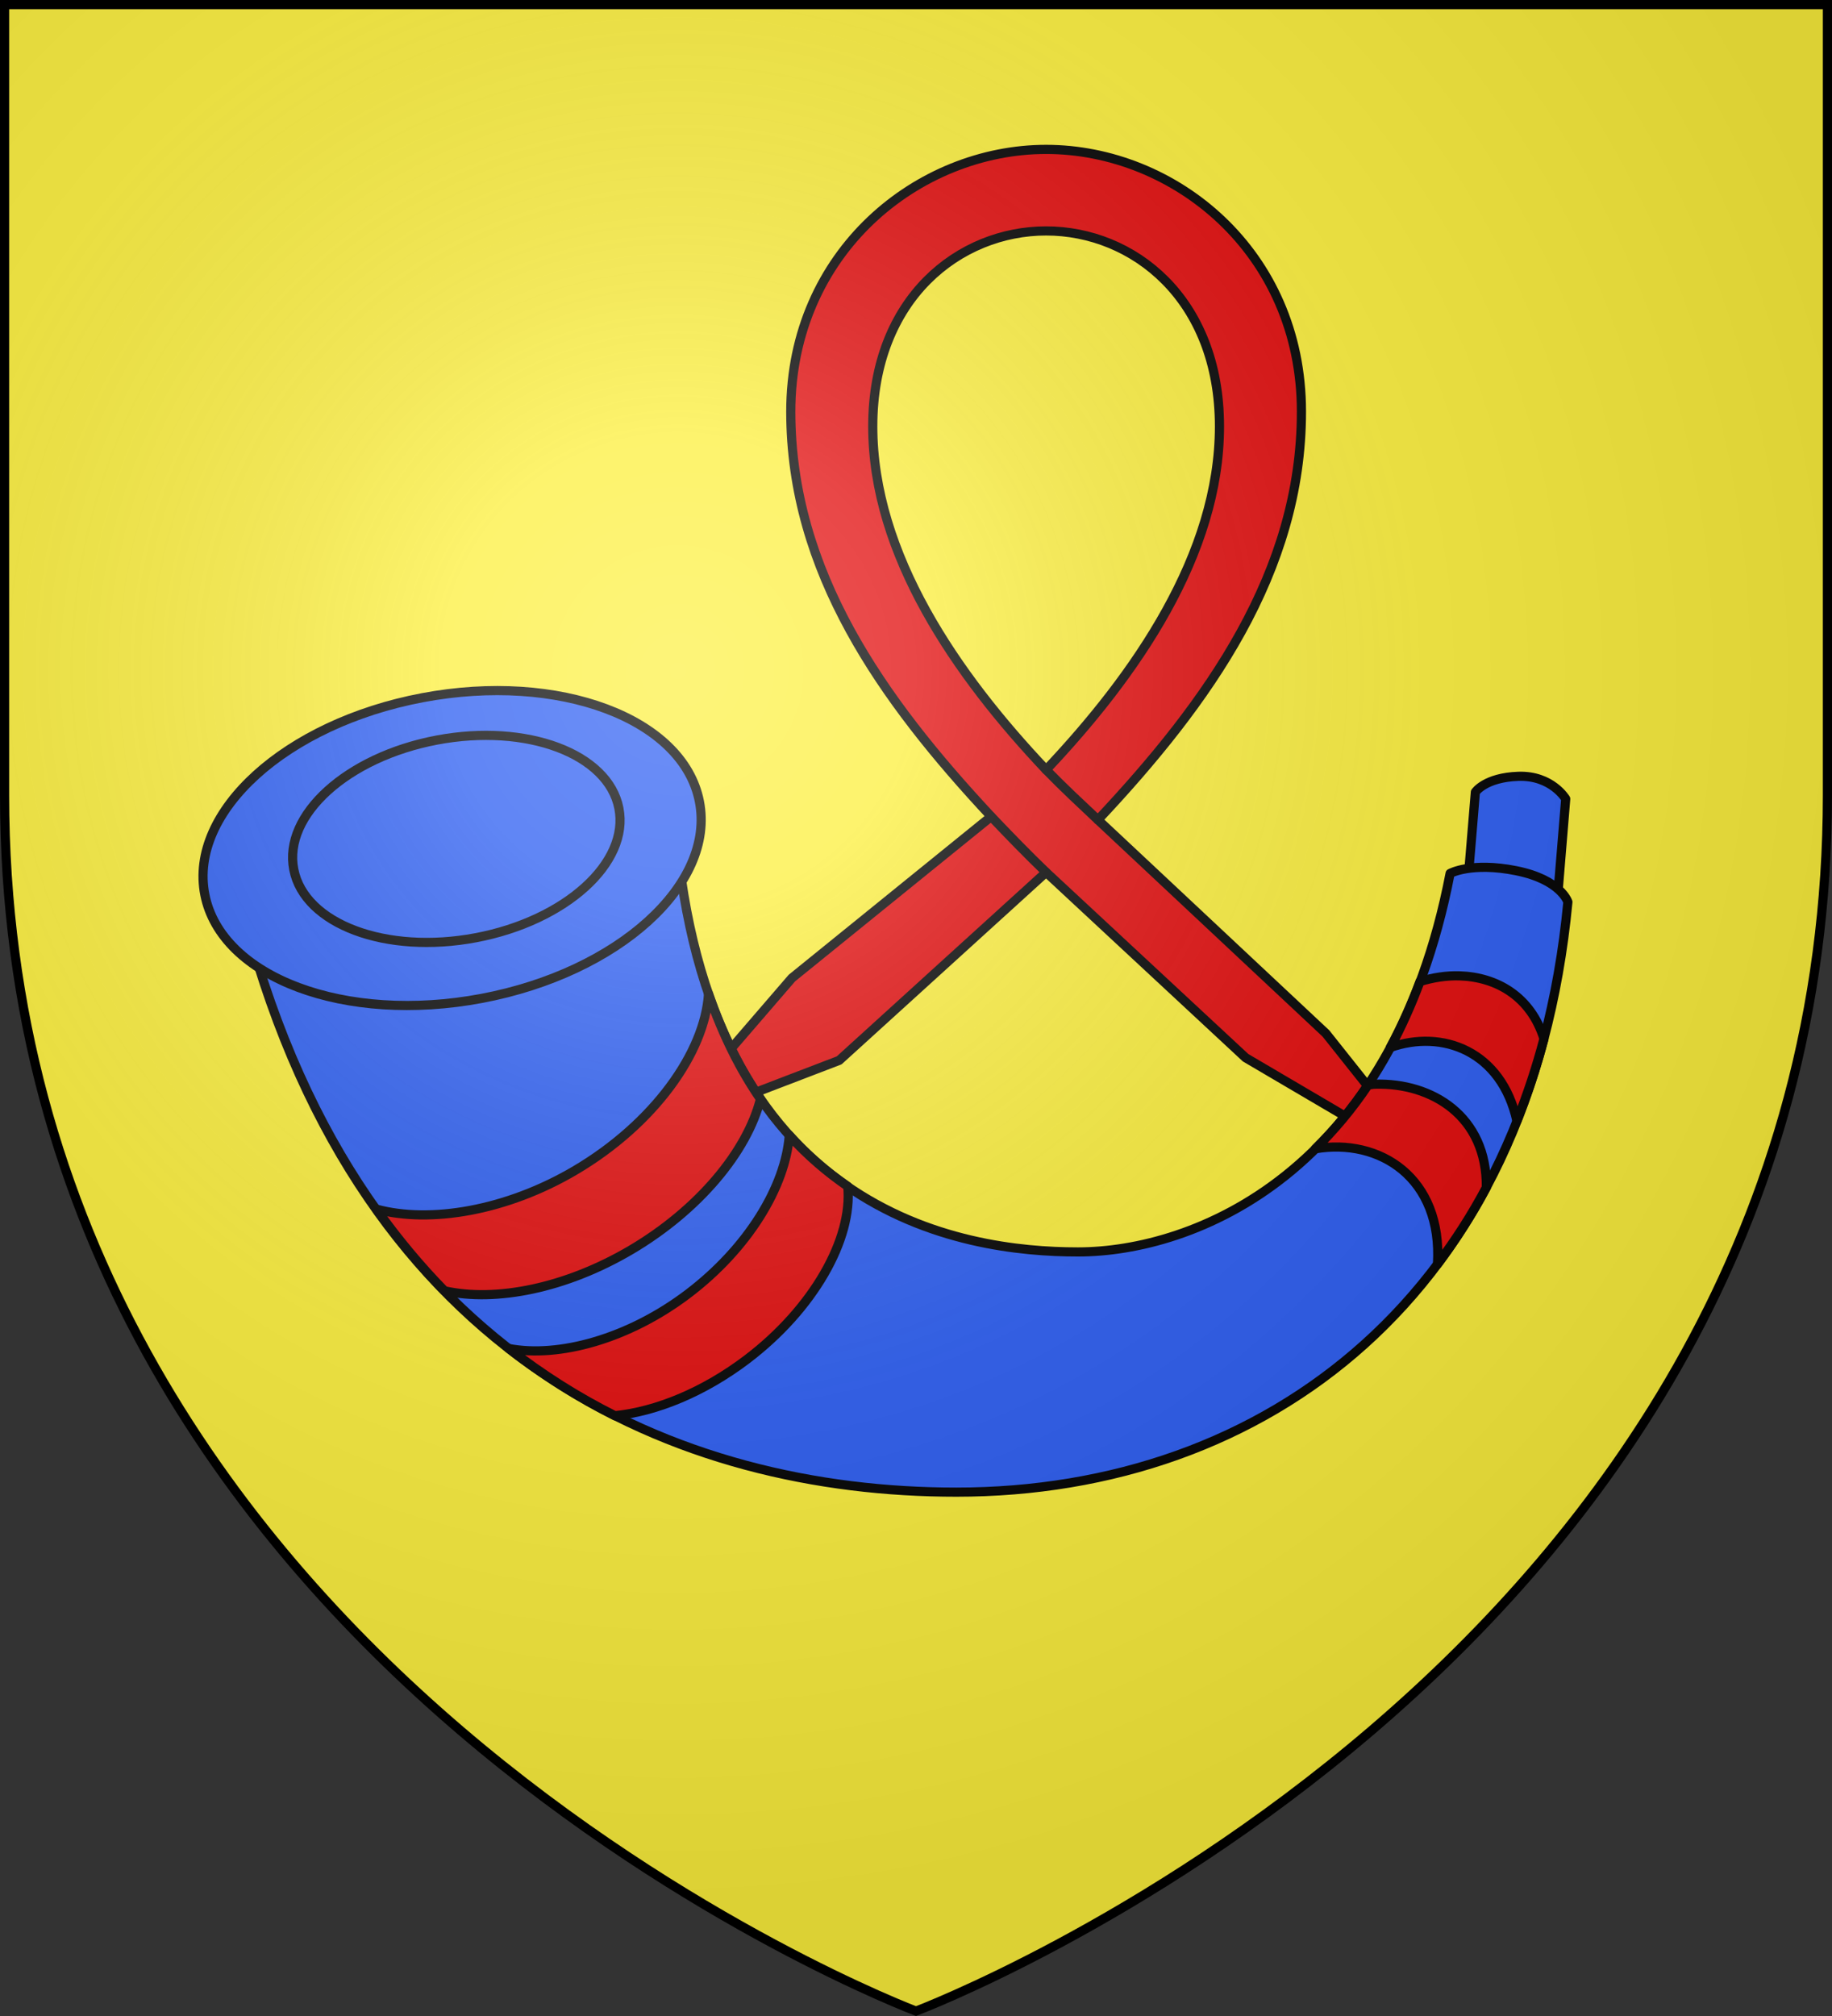 <?xml version="1.0" encoding="UTF-8" standalone="no"?><svg height="660" width="600" xmlns="http://www.w3.org/2000/svg" xmlns:xlink="http://www.w3.org/1999/xlink"><rect width="100%" height="100%" fill="#333333" stroke="none"/><radialGradient id="a" cx="221.445" cy="226.331" gradientTransform="matrix(1.353 0 0 1.349 -77.629 -85.747)" gradientUnits="userSpaceOnUse" r="300"><stop offset="0" stop-color="#fff" stop-opacity=".314"/><stop offset=".19" stop-color="#fff" stop-opacity=".251"/><stop offset=".6" stop-color="#6b6b6b" stop-opacity=".125"/><stop offset="1" stop-opacity=".125"/></radialGradient><path d="m300 658.5s298.5-112.32 298.5-397.772v-259.228h-597v259.228c0 285.452 298.5 397.772 298.5 397.772z" fill="#fcef3c" fill-rule="evenodd"/><g stroke="#000" stroke-linecap="round" stroke-linejoin="round" stroke-width="3" transform="translate(5 10)"><path color-interpolation-filters="sRGB" d="m337.613 38.908c-41.813 0-83.626 33.521-83.626 85.851 0 52.33 29.893 94.268 65.639 132.565l-65.265 52.867-27.862 32.302 5.377 9.189 37.954-14.533 67.781-61.578 65.326 60.701 37.829 22.228 2.732-12.259-14.232-17.899-74.682-69.935c36.193-38.513 66.652-81.091 66.652-133.649 0-52.558-41.813-85.851-83.626-85.851zm0 26.695c28.388 0 56.776 22.026 56.776 63.996 0 41.97-27.509 81.475-56.776 112.418-29.267-30.943-56.776-70.449-56.776-112.418 0-41.97 28.388-63.996 56.776-63.996z" fill="#e20909" fill-rule="evenodd" stroke-miterlimit="3"/><path color-interpolation-filters="sRGB" d="m337.613 242.017c5.975 6.141 11.429 11.162 16.973 16.391m-34.959-1.084c5.941 6.254 11.914 12.408 17.986 18.247" fill="none" stroke-miterlimit="3"/><g fill-rule="evenodd"><g fill="#2b5df2"><path d="m478.201 249.319-4.22 50.633 29.453 4.345 4.356-52.766s-4.584-7.749-15.496-7.38c-10.912.368-14.093 5.168-14.093 5.168z"/><path d="m216.246 260.463c10.132 127.249 94.045 139.399 131.788 139.399 37.743 0 102.959-25.425 121.892-123.92 0 0 6.929-3.842 21.645-.886 14.716 2.956 16.929 10.247 16.929 10.247-12.23 128.694-98.932 193.198-200.304 193.198-90.408 0-193.948-42.157-232.516-186.143z"/><path d="m224.055 252.35c5.364 27.181-26.539 56.06-71.27 64.502s-85.333-6.753-90.697-33.934c-5.364-27.181 26.539-56.06 71.27-64.502 44.732-8.442 85.333 6.753 90.697 33.934z"/><path d="m197.691 254.587c3.524 17.87-17.449 36.86-46.853 42.413-29.404 5.554-56.092-4.434-59.616-22.304s17.449-36.86 46.853-42.413 56.092 4.434 59.616 22.304z"/></g><path d="m473.077 309.476c-4.323-.14-8.734.549-13.009 1.859-2.92 7.8-6.174 15.021-9.721 21.594 17.041-6.041 36.41 1.154 41.457 24.025 3.375-8.507 6.385-17.486 8.863-26.885-4.368-13.907-15.547-20.203-27.59-20.593zm-246.026 5.863c-1.226 19.326-17.936 42.607-43.601 57.774-22.492 13.291-47.604 17.503-65.188 12.727 6.971 9.781 14.465 18.739 22.301 26.742 16.857 3.777 39.892-.86 61.185-13.442 22.116-13.069 37.954-32.114 42.315-49.336-6.595-9.557-12.361-20.99-17.012-34.464zm218.293 29.602c-.761.023-1.521.192-2.287.286-5.351 8.006-11.239 14.89-17.298 20.879 20.946-3.622 41.777 9.375 40.027 37.753 5.833-7.771 11.21-16.042 16.011-25.097.267-23.339-17.825-34.36-36.454-33.82zm-225.012 68.642c-19.45 14.742-42.368 21.052-58.755 17.875 11.111 8.65 22.736 15.989 34.81 22.023 13.646-1.38 29.167-7.778 43.244-18.447 21.686-16.436 34.724-39.365 33.023-56.63-6.661-4.587-13.119-10.037-19.156-16.731-1.216 16.736-13.468 36.981-33.166 51.91z" fill="#e20909"/></g></g><path d="m300 658.5s298.5-112.32 298.5-397.772v-259.228h-597v259.228c0 285.452 298.5 397.772 298.5 397.772z" fill="url(#a)" fill-rule="evenodd"/><path d="m300 658.397s-298.5-112.418-298.5-398.119v-258.778h597v258.778c0 285.701-298.5 398.119-298.5 398.119z" fill="none" stroke="#000" stroke-width="3"/></svg>